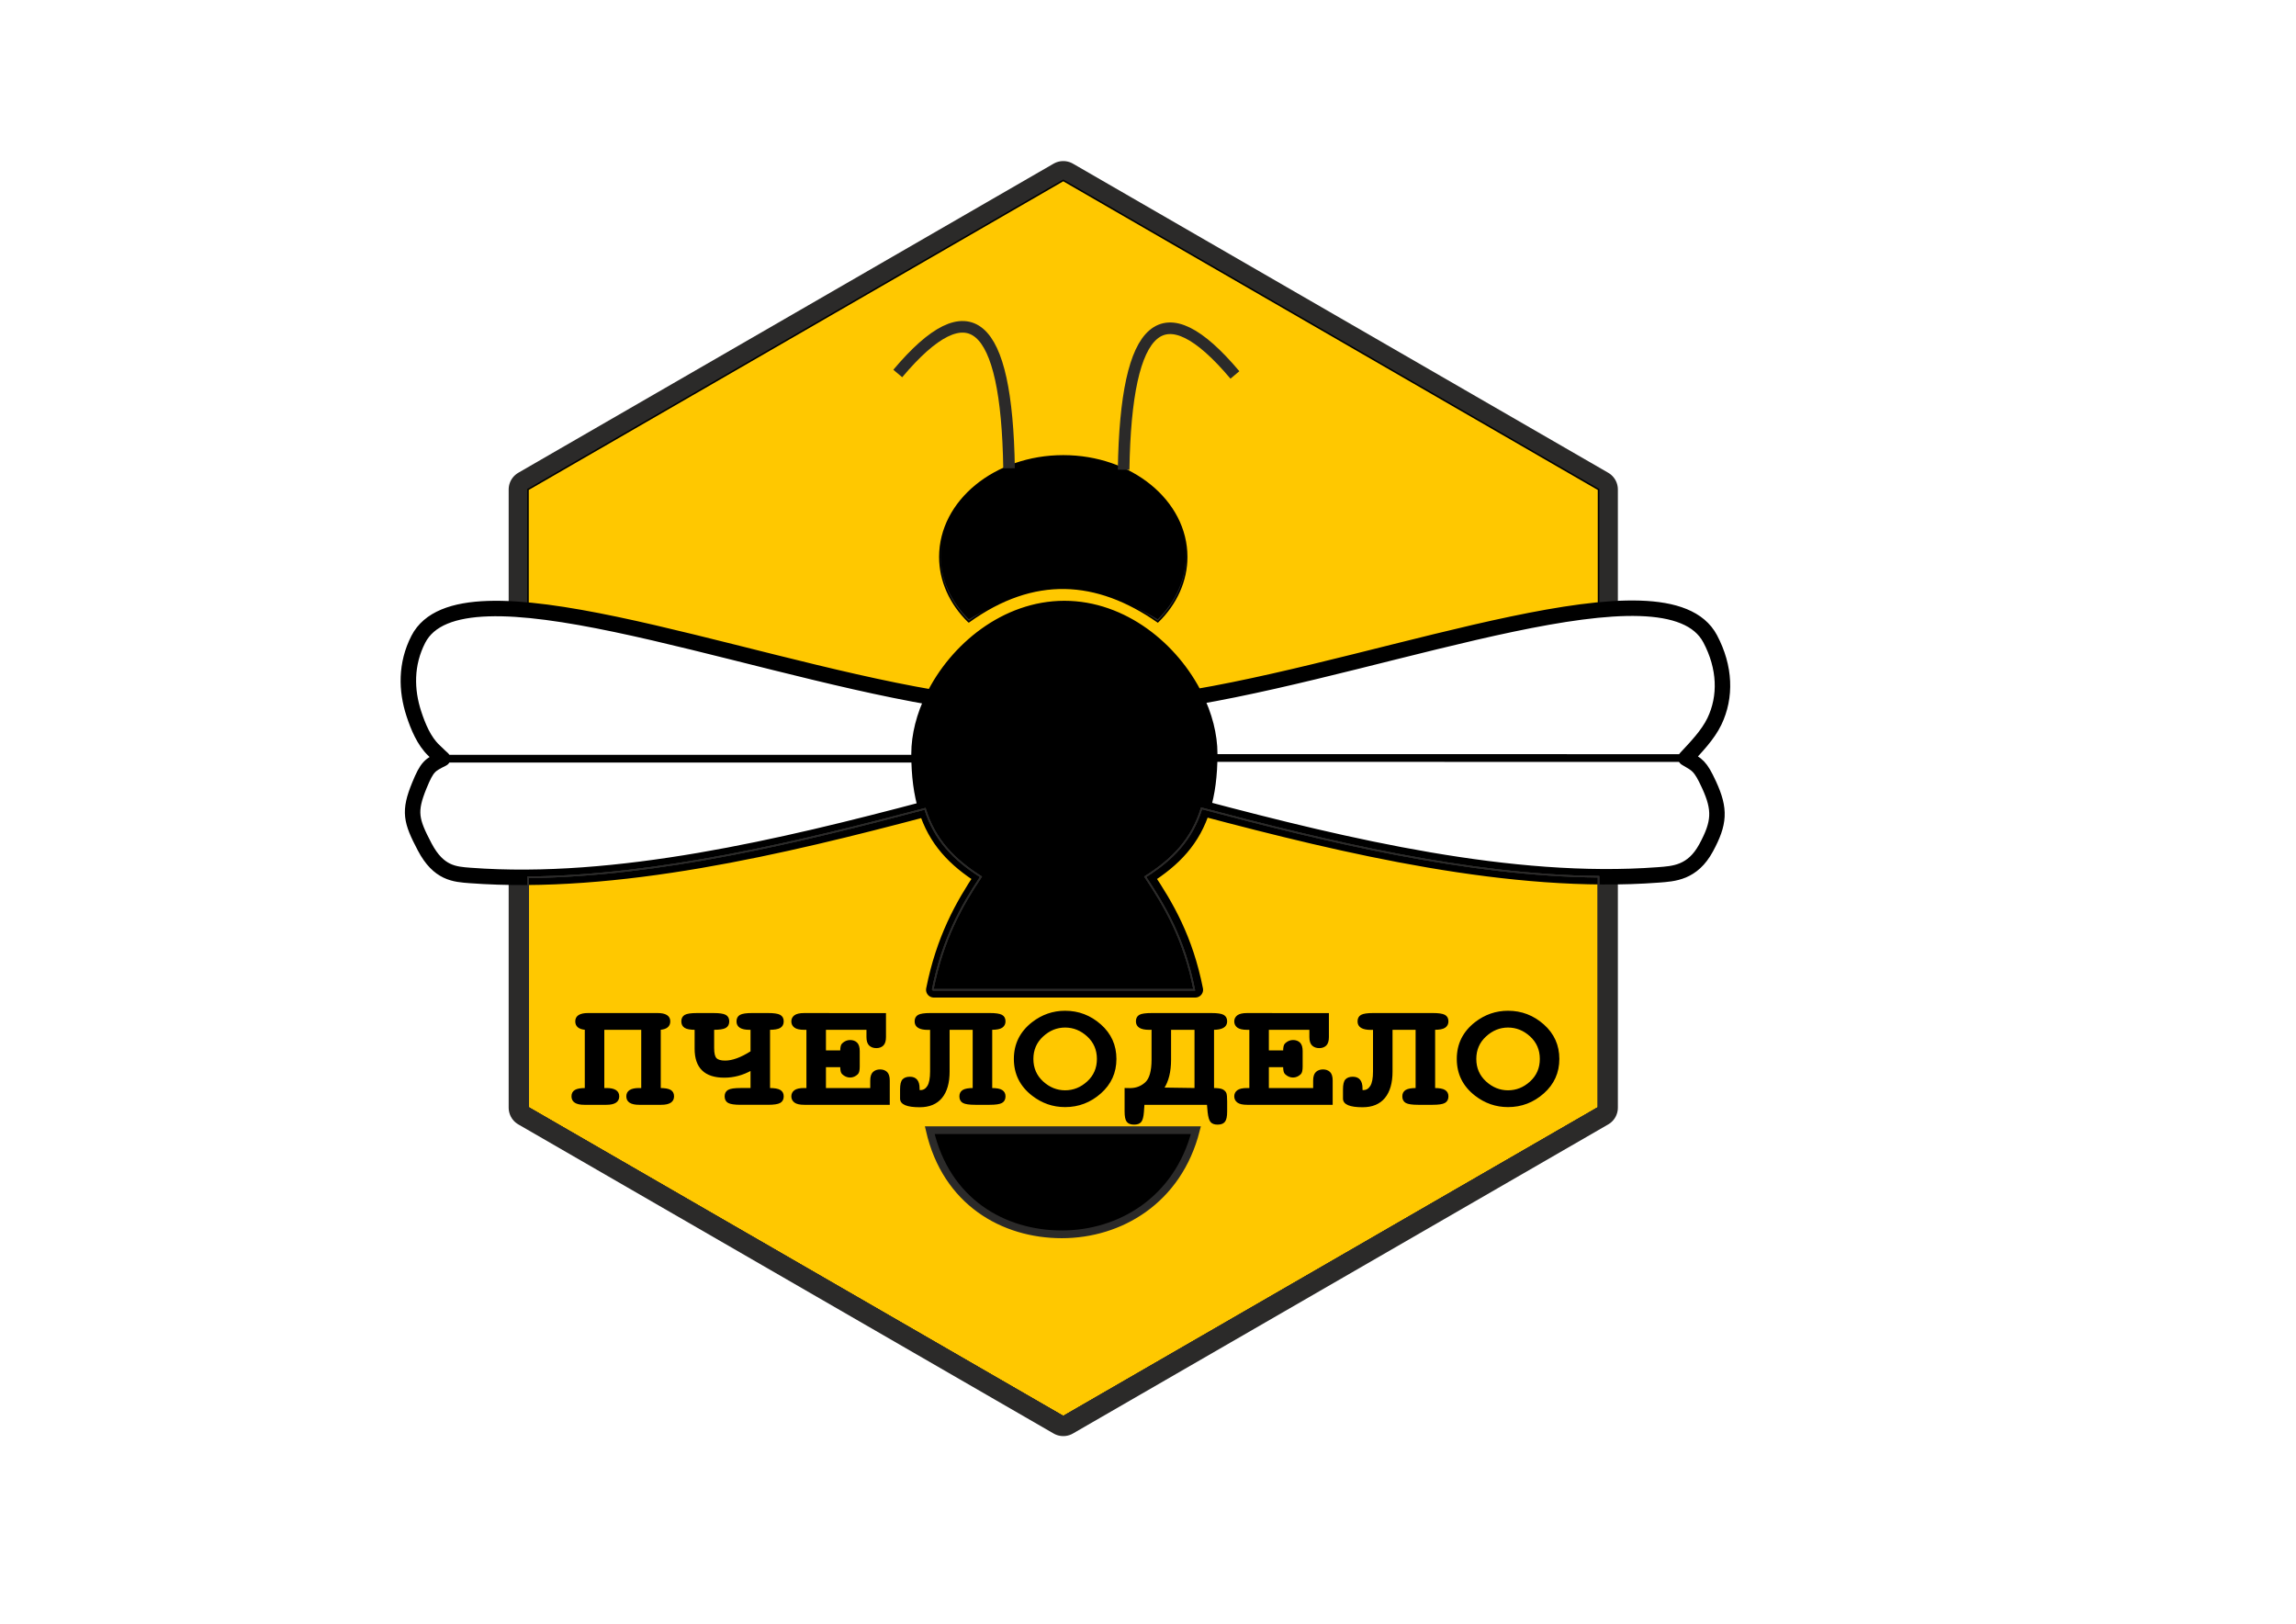 <?xml version="1.0" encoding="UTF-8"?>
<!DOCTYPE svg PUBLIC "-//W3C//DTD SVG 1.1//EN" "http://www.w3.org/Graphics/SVG/1.1/DTD/svg11.dtd">
<!-- Creator: CorelDRAW 2021.5 -->
<svg xmlns="http://www.w3.org/2000/svg" xml:space="preserve" width="297mm" height="210mm" version="1.1" style="shape-rendering:geometricPrecision; text-rendering:geometricPrecision; image-rendering:optimizeQuality; fill-rule:evenodd; clip-rule:evenodd"
viewBox="0 0 29700 21000"
 xmlns:xlink="http://www.w3.org/1999/xlink"
 xmlns:xodm="http://www.corel.com/coreldraw/odm/2003">
 <defs>
  <style type="text/css">
   <![CDATA[
    .str7 {stroke:#2B2A29;stroke-width:100;stroke-miterlimit:22.926}
    .str3 {stroke:black;stroke-width:100;stroke-miterlimit:22.926}
    .str5 {stroke:#2B2A29;stroke-width:150;stroke-miterlimit:22.926}
    .str1 {stroke:#2B2A29;stroke-width:20;stroke-miterlimit:22.926}
    .str4 {stroke:black;stroke-width:20;stroke-miterlimit:22.926}
    .str8 {stroke:black;stroke-width:200;stroke-linejoin:round;stroke-miterlimit:11.474}
    .str0 {stroke:#2B2A29;stroke-width:500;stroke-linejoin:round;stroke-miterlimit:2.79}
    .str6 {stroke:#2B2A29;stroke-width:250;stroke-linejoin:round;stroke-miterlimit:22.926}
    .str2 {stroke:#2B2A29;stroke-width:20;stroke-linejoin:round;stroke-miterlimit:11.474}
    .fil0 {fill:none}
    .fil3 {fill:#EF7F1A}
    .fil1 {fill:black}
    .fil2 {fill:#FFC800}
    .fil4 {fill:black;fill-rule:nonzero}
   ]]>
  </style>
 </defs>
 <g id="Слой_x0020_1">
  <path class="fil0 str0" d="M20678.03 11339.23l0 2986.82 -6924.1 3997.62 -6924.09 -3997.62 0 -2979.65m0 -3453.64l0 -1561.96 6924.09 -3997.63 6924.1 3997.63 0 1557.08"/>
  <path class="fil0 str1" d="M14976.71 8041.84c-766.29,-465.94 -1575.75,-520.47 -2445.55,0m0 0c-241.22,-235.21 -373.45,-532.44 -373.45,-839.48 0,-721.28 714.65,-1305.99 1596.22,-1305.99 881.57,0 1596.22,584.71 1596.22,1305.99 0,307.04 -132.23,604.27 -373.44,839.48"/>
  <path class="fil1 str2" d="M12531.16 8021.84c869.8,-520.47 1679.26,-465.94 2445.55,0 241.21,-235.21 373.44,-532.44 373.44,-839.48 0,-721.28 -714.65,-1305.99 -1596.22,-1305.99 -881.57,0 -1596.22,584.71 -1596.22,1305.99 0,307.04 132.23,604.27 373.45,839.48z"/>
  <line class="fil0 str3" x1="11874.13" y1="9812.31" x2="5711.16" y2= "9812.31" />
  <line class="fil0 str3" x1="21792.74" y1="9804.02" x2="15633.87" y2= "9803.36" />
  <path class="fil2 str4" d="M20678.03 6330.8l-6924.1 -3997.63 -6924.09 3997.63 0 1561.96c1393.28,134.34 3502.4,834.06 5226.43,1128.83 302.51,-617.69 948.99,-1151.33 1697.66,-1151.33 745.71,0 1390.03,529.43 1694.06,1144 1728.27,-295.54 3837.07,-994.61 5230.04,-1126.38l0 -1557.08zm-8146.87 1711.04c-241.22,-235.21 -373.45,-532.44 -373.45,-839.48 0,-721.28 714.65,-1305.99 1596.22,-1305.99 881.57,0 1596.22,584.71 1596.22,1305.99 0,307.04 -132.23,604.27 -373.44,839.48 -790.25,-549.39 -1599.35,-607.43 -2445.55,0z"/>
  <path class="fil0 str5" d="M14534.66 6075.37c30.26,-1920.41 510.12,-2329.1 1439.57,-1226.07"/>
  <path class="fil0 str5" d="M13052.69 6056.56c-30.25,-1920.41 -510.11,-2329.1 -1439.56,-1226.07"/>
  <path class="fil0 str6" d="M15469.75 14616.9c-232.62,913.12 -989.47,1347.19 -1734.23,1347.19 -754.57,0 -1495.35,-417.93 -1708.74,-1347.19l3442.97 0zm-3442.96 0l3442.95 0"/>
  <path class="fil3 str1" d="M12064.56 12801.59c245.98,-0.01 968.89,-0.04 1691.78,-0.06 722.89,-0.02 1445.8,-0.06 1691.78,-0.07l-3383.56 0.13z"/>
  <path class="fil2 str1" d="M12064.56 12801.59c129.95,-651.29 371.66,-1082.98 624.81,-1461.83 -352.68,-223.57 -599.21,-478.11 -723.36,-879.03 -1606.68,425.56 -3440.18,869.16 -5136.17,885.67l0 2979.65 6924.09 3997.62 6924.1 -3997.62 0 -2986.82c-1696.09,-15.65 -3527.54,-458.63 -5135.4,-884.48 -124.81,404.36 -374,660.33 -728.43,885.01 256.97,384.58 504.18,805.28 633.92,1461.7 -245.98,0.01 -968.89,0.05 -1691.78,0.07 -722.89,0.02 -1445.8,0.05 -1691.78,0.06zm-37.78 1815.31l3442.97 0c-232.62,913.12 -989.47,1347.19 -1734.23,1347.19 -754.57,0 -1495.35,-417.93 -1708.74,-1347.19z"/>
  <path class="fil1 str1" d="M14814.2 11339.76c354.43,-224.68 603.62,-480.65 728.43,-885.01 56.5,-183.09 87.51,-396.59 91.25,-651.39 0.25,-17.4 0.38,-34.99 0.38,-52.78 0,-240.64 -66.91,-495.04 -186.27,-736.32 -304.02,-614.57 -948.35,-1144 -1694.06,-1144 -748.67,0 -1395.15,533.64 -1697.66,1151.33 -117.1,239.1 -182.66,490.78 -182.66,728.99 0,20.84 0.17,41.42 0.52,61.73 4.3,253.63 35.44,466.17 91.88,648.42 124.15,400.92 370.68,655.46 723.36,879.03 -253.15,378.85 -494.86,810.54 -624.81,1461.83 245.98,-0.01 968.89,-0.04 1691.78,-0.06l1691.78 -0.07c-129.74,-656.42 -376.95,-1077.12 -633.92,-1461.7z"/>
  <path class="fil1 str7" d="M15469.75 14616.9l-3442.97 0c213.39,929.26 954.17,1347.19 1708.74,1347.19 744.76,0 1501.61,-434.07 1734.23,-1347.19z"/>
  <path class="fil0 str8" d="M15462.45 12801.46c-129.74,-656.42 -376.95,-1077.12 -633.92,-1461.7 354.43,-224.68 603.62,-480.65 728.43,-885.01 60.36,-195.59 91.63,-425.89 91.63,-704.17 0,-240.64 -66.91,-495.04 -186.27,-736.32 -304.02,-614.57 -948.35,-1144 -1694.06,-1144 -748.67,0 -1395.15,533.64 -1697.66,1151.33 -117.1,239.1 -182.66,490.78 -182.66,728.99 0,281.13 31.44,513.3 92.41,710.18 124.14,400.89 370.67,655.43 723.35,879 -253.15,378.85 -494.86,810.54 -624.81,1461.83l3383.56 -0.13zm-3391.85 -3779.87c-2612.85,-446.74 -6110.25,-1823.6 -6659.69,-752.83 -164.76,321.09 -156.79,659.14 -57.45,962.67 53.75,164.22 130.73,352.54 258.99,473.91 113.04,106.97 57.72,57.51 113.04,106.97 -164.56,82.87 -198.77,97.35 -300.35,344.8 -139.35,339.46 -110.56,456.63 69.16,797.75 179.72,341.13 387.06,352.88 587.87,367.95 1895.78,142.25 4047.46,-371.88 5898.17,-862.08m3481.98 -1446.47c2612.96,-446.86 6095.35,-1815.84 6659.32,-752.76 196.1,369.66 208.06,750.49 54.77,1069.17 -84.24,175.11 -238.46,333.57 -369.35,474.37 148.83,87.71 185.01,94.16 300.35,344.81 147.34,320.18 136.96,493.04 -38.45,816.36 -175.42,323.33 -417.78,334.26 -618.58,349.33 -1895.78,142.24 -4042.71,-370.62 -5893.43,-860.79"/>
  <path class="fil0 str1" d="M12064.56 12801.59c129.95,-651.29 371.66,-1082.98 624.81,-1461.83 -352.68,-223.57 -599.21,-478.11 -723.36,-879.03 -1606.68,425.56 -3440.18,869.16 -5136.17,885.67l0 2979.65 6924.09 3997.62 6924.1 -3997.62 0 -2986.82c-1696.09,-15.65 -3527.54,-458.63 -5135.4,-884.48 -124.81,404.36 -374,660.33 -728.43,885.01 256.97,384.58 504.18,805.28 633.92,1461.7l-1691.78 0.07c-722.89,0.02 -1445.8,0.05 -1691.78,0.06zm-37.78 1815.31l3442.97 0c-232.62,913.12 -989.47,1347.19 -1734.23,1347.19 -754.57,0 -1495.35,-417.93 -1708.74,-1347.19z"/>
  <path class="fil0 str1" d="M12064.56 12801.59c129.95,-651.29 371.66,-1082.98 624.81,-1461.83 -352.68,-223.57 -599.21,-478.11 -723.36,-879.03 -1606.68,425.56 -3440.18,869.16 -5136.17,885.67l0 2979.65 6924.09 3997.62 6924.1 -3997.62 0 -2986.82c-1696.09,-15.65 -3527.54,-458.63 -5135.4,-884.48 -124.81,404.36 -374,660.33 -728.43,885.01 256.97,384.58 504.18,805.28 633.92,1461.7l-1691.78 0.07c-722.89,0.02 -1445.8,0.05 -1691.78,0.06zm-37.78 1815.31l3442.97 0c-232.62,913.12 -989.47,1347.19 -1734.23,1347.19 -754.57,0 -1495.35,-417.93 -1708.74,-1347.19z"/>
  <path class="fil0 str1" d="M12064.56 12801.59c129.95,-651.29 371.66,-1082.98 624.81,-1461.83 -352.68,-223.57 -599.21,-478.11 -723.36,-879.03 -1606.68,425.56 -3440.18,869.16 -5136.17,885.67l0 2979.65 6924.09 3997.62 6924.1 -3997.62 0 -2986.82c-1696.09,-15.65 -3527.54,-458.63 -5135.4,-884.48 -124.81,404.36 -374,660.33 -728.43,885.01 256.97,384.58 504.18,805.28 633.92,1461.7l-1691.78 0.07c-722.89,0.02 -1445.8,0.05 -1691.78,0.06zm-37.78 1815.31l3442.97 0c-232.62,913.12 -989.47,1347.19 -1734.23,1347.19 -754.57,0 -1495.35,-417.93 -1708.74,-1347.19z"/>
  <path class="fil4 str4" d="M8304.69 13309.18l-497.58 0 0 772.66 37.2 0c103.85,0 155.78,32.52 155.78,97.56 0,66.36 -51.93,99.54 -155.78,99.54l-286 0c-103.85,0 -155.78,-33.18 -155.78,-99.54 0,-34.49 13.18,-59.46 39.92,-74.57 26.35,-15.44 70.53,-22.99 132.14,-22.99l0 -772.66c-82.15,-5.91 -123.22,-39.09 -123.22,-99.53 0,-65.05 51.93,-97.57 155.78,-97.57l897.5 0c103.86,0 155.78,32.52 155.78,97.57 0,60.44 -41.07,93.62 -123.22,99.53l0 772.66c60.83,0 104.62,7.55 131.75,22.33 26.75,15.11 40.3,40.08 40.3,75.23 0,66.36 -51.93,99.54 -155.78,99.54l-286 0c-103.85,0 -155.78,-33.18 -155.78,-99.54 0,-65.04 51.93,-97.56 155.78,-97.56l37.21 0 0 -772.66zm1413.73 772.66l0 -247.04c-111.21,62.08 -227.47,93.29 -349.15,93.29 -249.18,0 -373.96,-121.54 -373.96,-364.31l0 -254.6c-64.73,0 -109.67,-8.21 -134.87,-24.63 -24.79,-16.43 -37.19,-41.4 -37.19,-74.9 0,-35.16 13.18,-60.12 39.53,-75.23 26.34,-14.79 77.5,-22.34 153.45,-22.34l211.59 0c75.96,0 127.5,7.23 154.63,22.01 27.12,14.78 40.68,39.75 40.68,75.56 0,36.13 -13.56,61.75 -40.68,76.87 -27.13,15.11 -78.67,22.66 -154.63,22.66l0 246.06c0,69.64 11.24,115.63 34.1,137.97 22.48,22.67 62.01,33.84 117.81,33.84 95.72,0 208.87,-41.4 338.69,-124.18l0 -293.69 -23.25 0c-105.4,0 -158.11,-32.85 -158.11,-98.55 0,-35.48 13.18,-60.77 39.92,-75.88 26.73,-15.12 77.9,-22.67 153.07,-22.67l202.29 0c75.57,0 126.72,7.23 154.24,22.01 27.51,14.78 41.07,39.75 41.07,75.56 0,34.82 -13.17,60.11 -39.14,75.88 -26.35,15.77 -72.08,23.65 -137.57,23.65l0 772.66c66.26,0 112,7.88 137.96,23.98 25.97,15.76 38.75,40.4 38.75,73.58 0,36.14 -13.56,61.76 -40.69,76.87 -26.73,15.11 -78.28,22.67 -154.62,22.67l-353.42 0c-75.18,0 -126.72,-7.56 -154.24,-22.34 -27.51,-14.78 -41.08,-40.41 -41.08,-77.2 0,-35.15 13.57,-60.12 40.69,-75.23 26.74,-14.78 78.67,-22.33 154.63,-22.33l139.5 0zm955.69 -289.75l0 289.75 592.91 0 0 -106.44c0,-48.95 10.85,-83.44 32.55,-103.81 21.71,-20.04 50,-30.22 84.87,-30.22 34.88,0 62.78,10.18 83.71,30.22 20.92,20.37 31.39,54.86 31.39,103.81l0 303.54 -1095.14 0c-57.74,0 -98.44,-9.2 -122.46,-27.59 -23.64,-18.4 -35.66,-42.38 -35.66,-71.95 0,-29.56 12.02,-53.22 35.66,-70.96 24.02,-17.74 64.72,-26.6 122.46,-26.6l37.19 0 0 -772.66 -37.19 0c-57.74,0 -98.44,-9.19 -122.46,-27.26 -23.64,-18.07 -35.66,-41.72 -35.66,-71.29 0,-29.56 12.02,-53.22 35.66,-71.29 24.02,-18.06 64.72,-27.26 122.46,-27.26l1046.31 0.98 0 298.62c0,48.95 -10.46,83.44 -31.39,103.81 -20.93,20.04 -48.83,30.22 -83.71,30.22 -34.88,0 -63.17,-10.18 -84.86,-30.22 -21.71,-20.37 -32.56,-54.86 -32.56,-103.81l0 -102.5 -544.08 0 0 285.81 204.61 0c0,-48.95 6.97,-79.83 21.32,-92.64 29.07,-27.6 61.22,-41.4 96.11,-41.4 34.87,0 62.78,10.19 83.7,30.23 20.92,20.36 31.38,54.86 31.38,103.81l0 197.1c0,48.95 -6.97,80.16 -20.93,93.3 -27.89,27.26 -59.28,40.73 -94.15,40.73 -34.89,0 -67.04,-13.8 -96.11,-41.39 -14.35,-12.81 -21.32,-43.69 -21.32,-92.64l-204.61 0zm2150.81 -482.91l0 772.66c64.71,0 109.28,8.21 134.46,24.96 25.2,16.43 37.6,40.74 37.6,72.6 0,36.14 -13.57,61.76 -40.69,76.87 -26.74,15.11 -78.28,22.67 -154.63,22.67l-186 0c-75.96,0 -127.89,-7.56 -154.63,-22.34 -27.12,-14.78 -40.69,-40.41 -40.69,-77.2 0,-33.83 13.18,-58.47 39.14,-74.24 25.97,-15.44 70.15,-23.32 132.93,-23.32l0 -772.66 -318.55 0 0 549.6c0,145.2 -31.78,256.56 -95.72,334.75 -63.94,77.85 -157.72,116.95 -281.35,116.95 -162.36,0 -243.75,-33.84 -243.75,-101.51l0 -118.92c0,-61.76 9.69,-103.15 29.46,-123.52 19.76,-20.37 48.82,-30.55 87.58,-30.55 77.11,0 115.48,46.97 115.48,141.26l0 30.22c9.69,0.66 17.44,0.98 22.86,0.98 39.92,0 72.47,-19.71 96.5,-58.8 24.41,-39.09 36.43,-102.82 36.43,-191.19l0 -549.27c-12.02,0.66 -24.42,0.99 -37.21,0.99 -108.5,0 -162.75,-33.18 -162.75,-99.54 0,-35.48 13.17,-60.77 39.9,-75.88 26.75,-15.12 78.67,-22.67 155.41,-22.67l764.96 0c75.57,0 126.72,7.23 154.24,22.01 27.51,14.78 41.08,39.75 41.08,75.56 0,31.53 -12.4,56.17 -37.6,73.58 -25.18,17.41 -69.75,25.95 -134.46,25.95zm1606.72 386.66c0,175.42 -65.88,321.28 -197.25,437.9 -131.75,116.62 -283.67,174.77 -456.5,174.77 -155.78,0 -295.69,-48.62 -420.85,-145.53 -154.63,-119.91 -232.13,-275.62 -232.13,-467.14 0,-191.19 77.5,-347.24 232.13,-467.8 125.16,-96.91 265.07,-145.53 420.85,-145.53 172.83,0 324.75,58.15 456.5,174.77 131.37,116.62 197.25,262.81 197.25,438.56zm-232.51 0c0,-119.91 -43.02,-219.45 -128.66,-298.29 -86.03,-78.51 -183.3,-117.93 -292.58,-117.93 -108.89,0 -205.78,39.42 -291.81,118.59 -85.64,78.84 -128.66,178.38 -128.66,297.63 0,119.57 43.02,218.78 128.66,297.63 86.03,78.51 182.92,117.93 291.81,117.93 109.28,0 206.55,-39.09 292.58,-117.61 85.64,-78.51 128.66,-177.72 128.66,-297.95zm1423.03 583.1l-827.74 0 -6.99 100.2c-4.64,61.75 -15.11,103.15 -31.76,124.17 -16.67,21.35 -45.35,31.87 -85.65,31.87 -41.08,0 -70.14,-10.84 -87.2,-32.85 -17.04,-21.69 -25.57,-64.39 -25.57,-127.79l0 -292.7c26.35,0.65 46.5,0.98 60.07,0.98 79.82,0 147.64,-25.95 204.22,-77.53 56.2,-51.9 84.48,-152.1 84.48,-300.58l0 -396.51c-13.56,0.65 -27.52,0.98 -41.85,0.98 -106.96,0 -160.43,-33.18 -160.43,-99.53 0,-35.81 13.17,-60.78 39.14,-75.56 25.96,-14.78 78.27,-22.01 156.16,-22.01l770.79 0c74.79,0 125.94,7.23 153.46,22.01 27.12,14.78 40.69,40.08 40.69,75.88 0,66.03 -56.58,99.21 -169.74,99.21l0 772.66c59.68,0 99.6,5.91 120.52,17.73 20.93,11.83 34.11,26.29 40.3,43.04 5.82,16.42 8.92,51.25 8.92,103.81l0 128.12c0,62.08 -8.53,104.46 -25.58,126.8 -17.05,22.67 -46.11,33.84 -87.96,33.84 -38.38,0 -66.27,-9.86 -83.32,-29.9 -17.06,-19.71 -28.68,-60.44 -35.65,-121.22l-9.31 -105.12zm-483.63 -969.76l0 395.53c0,154.4 -30.61,278.24 -91.83,371.21l415.03 5.92 0 -772.66 -323.2 0zm1264.94 482.91l0 289.75 592.9 0 0 -106.44c0,-48.95 10.85,-83.44 32.56,-103.81 21.7,-20.04 49.99,-30.22 84.86,-30.22 34.88,0 62.78,10.18 83.71,30.22 20.92,20.37 31.39,54.86 31.39,103.81l0 303.54 -1095.14 0c-57.74,0 -98.44,-9.2 -122.46,-27.59 -23.64,-18.4 -35.66,-42.38 -35.66,-71.95 0,-29.56 12.02,-53.22 35.66,-70.96 24.02,-17.74 64.72,-26.6 122.46,-26.6l37.2 0 0 -772.66 -37.2 0c-57.74,0 -98.44,-9.19 -122.46,-27.26 -23.64,-18.07 -35.66,-41.72 -35.66,-71.29 0,-29.56 12.02,-53.22 35.66,-71.29 24.02,-18.06 64.72,-27.26 122.46,-27.26l1046.31 0.98 0 298.62c0,48.95 -10.46,83.44 -31.39,103.81 -20.92,20.04 -48.82,30.22 -83.71,30.22 -34.88,0 -63.17,-10.18 -84.86,-30.22 -21.7,-20.37 -32.56,-54.86 -32.56,-103.81l0 -102.5 -544.07 0 0 285.81 204.61 0c0,-48.95 6.97,-79.83 21.31,-92.64 29.07,-27.6 61.23,-41.4 96.11,-41.4 34.87,0 62.78,10.19 83.71,30.23 20.91,20.36 31.37,54.86 31.37,103.81l0 197.1c0,48.95 -6.97,80.16 -20.92,93.3 -27.9,27.26 -59.29,40.73 -94.16,40.73 -34.88,0 -67.04,-13.8 -96.11,-41.39 -14.34,-12.81 -21.31,-43.69 -21.31,-92.64l-204.61 0zm2150.8 -482.91l0 772.66c64.71,0 109.28,8.21 134.47,24.96 25.19,16.43 37.59,40.74 37.59,72.6 0,36.14 -13.56,61.76 -40.69,76.87 -26.74,15.11 -78.28,22.67 -154.62,22.67l-186.01 0c-75.96,0 -127.89,-7.56 -154.63,-22.34 -27.12,-14.78 -40.68,-40.41 -40.68,-77.2 0,-33.83 13.17,-58.47 39.14,-74.24 25.96,-15.44 70.14,-23.32 132.92,-23.32l0 -772.66 -318.55 0 0 549.6c0,145.2 -31.78,256.56 -95.72,334.75 -63.94,77.85 -157.72,116.95 -281.34,116.95 -162.37,0 -243.75,-33.84 -243.75,-101.51l0 -118.92c0,-61.76 9.68,-103.15 29.45,-123.52 19.76,-20.37 48.83,-30.55 87.58,-30.55 77.11,0 115.49,46.97 115.49,141.26l0 30.22c9.68,0.66 17.43,0.98 22.86,0.98 39.92,0 72.46,-19.71 96.49,-58.8 24.41,-39.09 36.43,-102.82 36.43,-191.19l0 -549.27c-12.02,0.66 -24.42,0.99 -37.21,0.99 -108.5,0 -162.75,-33.18 -162.75,-99.54 0,-35.48 13.17,-60.77 39.91,-75.88 26.74,-15.12 78.67,-22.67 155.4,-22.67l764.97 0c75.57,0 126.71,7.23 154.24,22.01 27.51,14.78 41.07,39.75 41.07,75.56 0,31.53 -12.4,56.17 -37.59,73.58 -25.19,17.41 -69.76,25.95 -134.47,25.95zm1606.72 386.66c0,175.42 -65.88,321.28 -197.25,437.9 -131.75,116.62 -283.67,174.77 -456.5,174.77 -155.78,0 -295.69,-48.62 -420.85,-145.53 -154.62,-119.91 -232.13,-275.62 -232.13,-467.14 0,-191.19 77.51,-347.24 232.13,-467.8 125.16,-96.91 265.07,-145.53 420.85,-145.53 172.83,0 324.75,58.15 456.5,174.77 131.37,116.62 197.25,262.81 197.25,438.56zm-232.51 0c0,-119.91 -43.02,-219.45 -128.66,-298.29 -86.03,-78.51 -183.29,-117.93 -292.58,-117.93 -108.89,0 -205.77,39.42 -291.8,118.59 -85.65,78.84 -128.67,178.38 -128.67,297.63 0,119.57 43.02,218.78 128.67,297.63 86.03,78.51 182.91,117.93 291.8,117.93 109.29,0 206.55,-39.09 292.58,-117.61 85.64,-78.51 128.66,-177.72 128.66,-297.95z"/>
 </g>
</svg>
